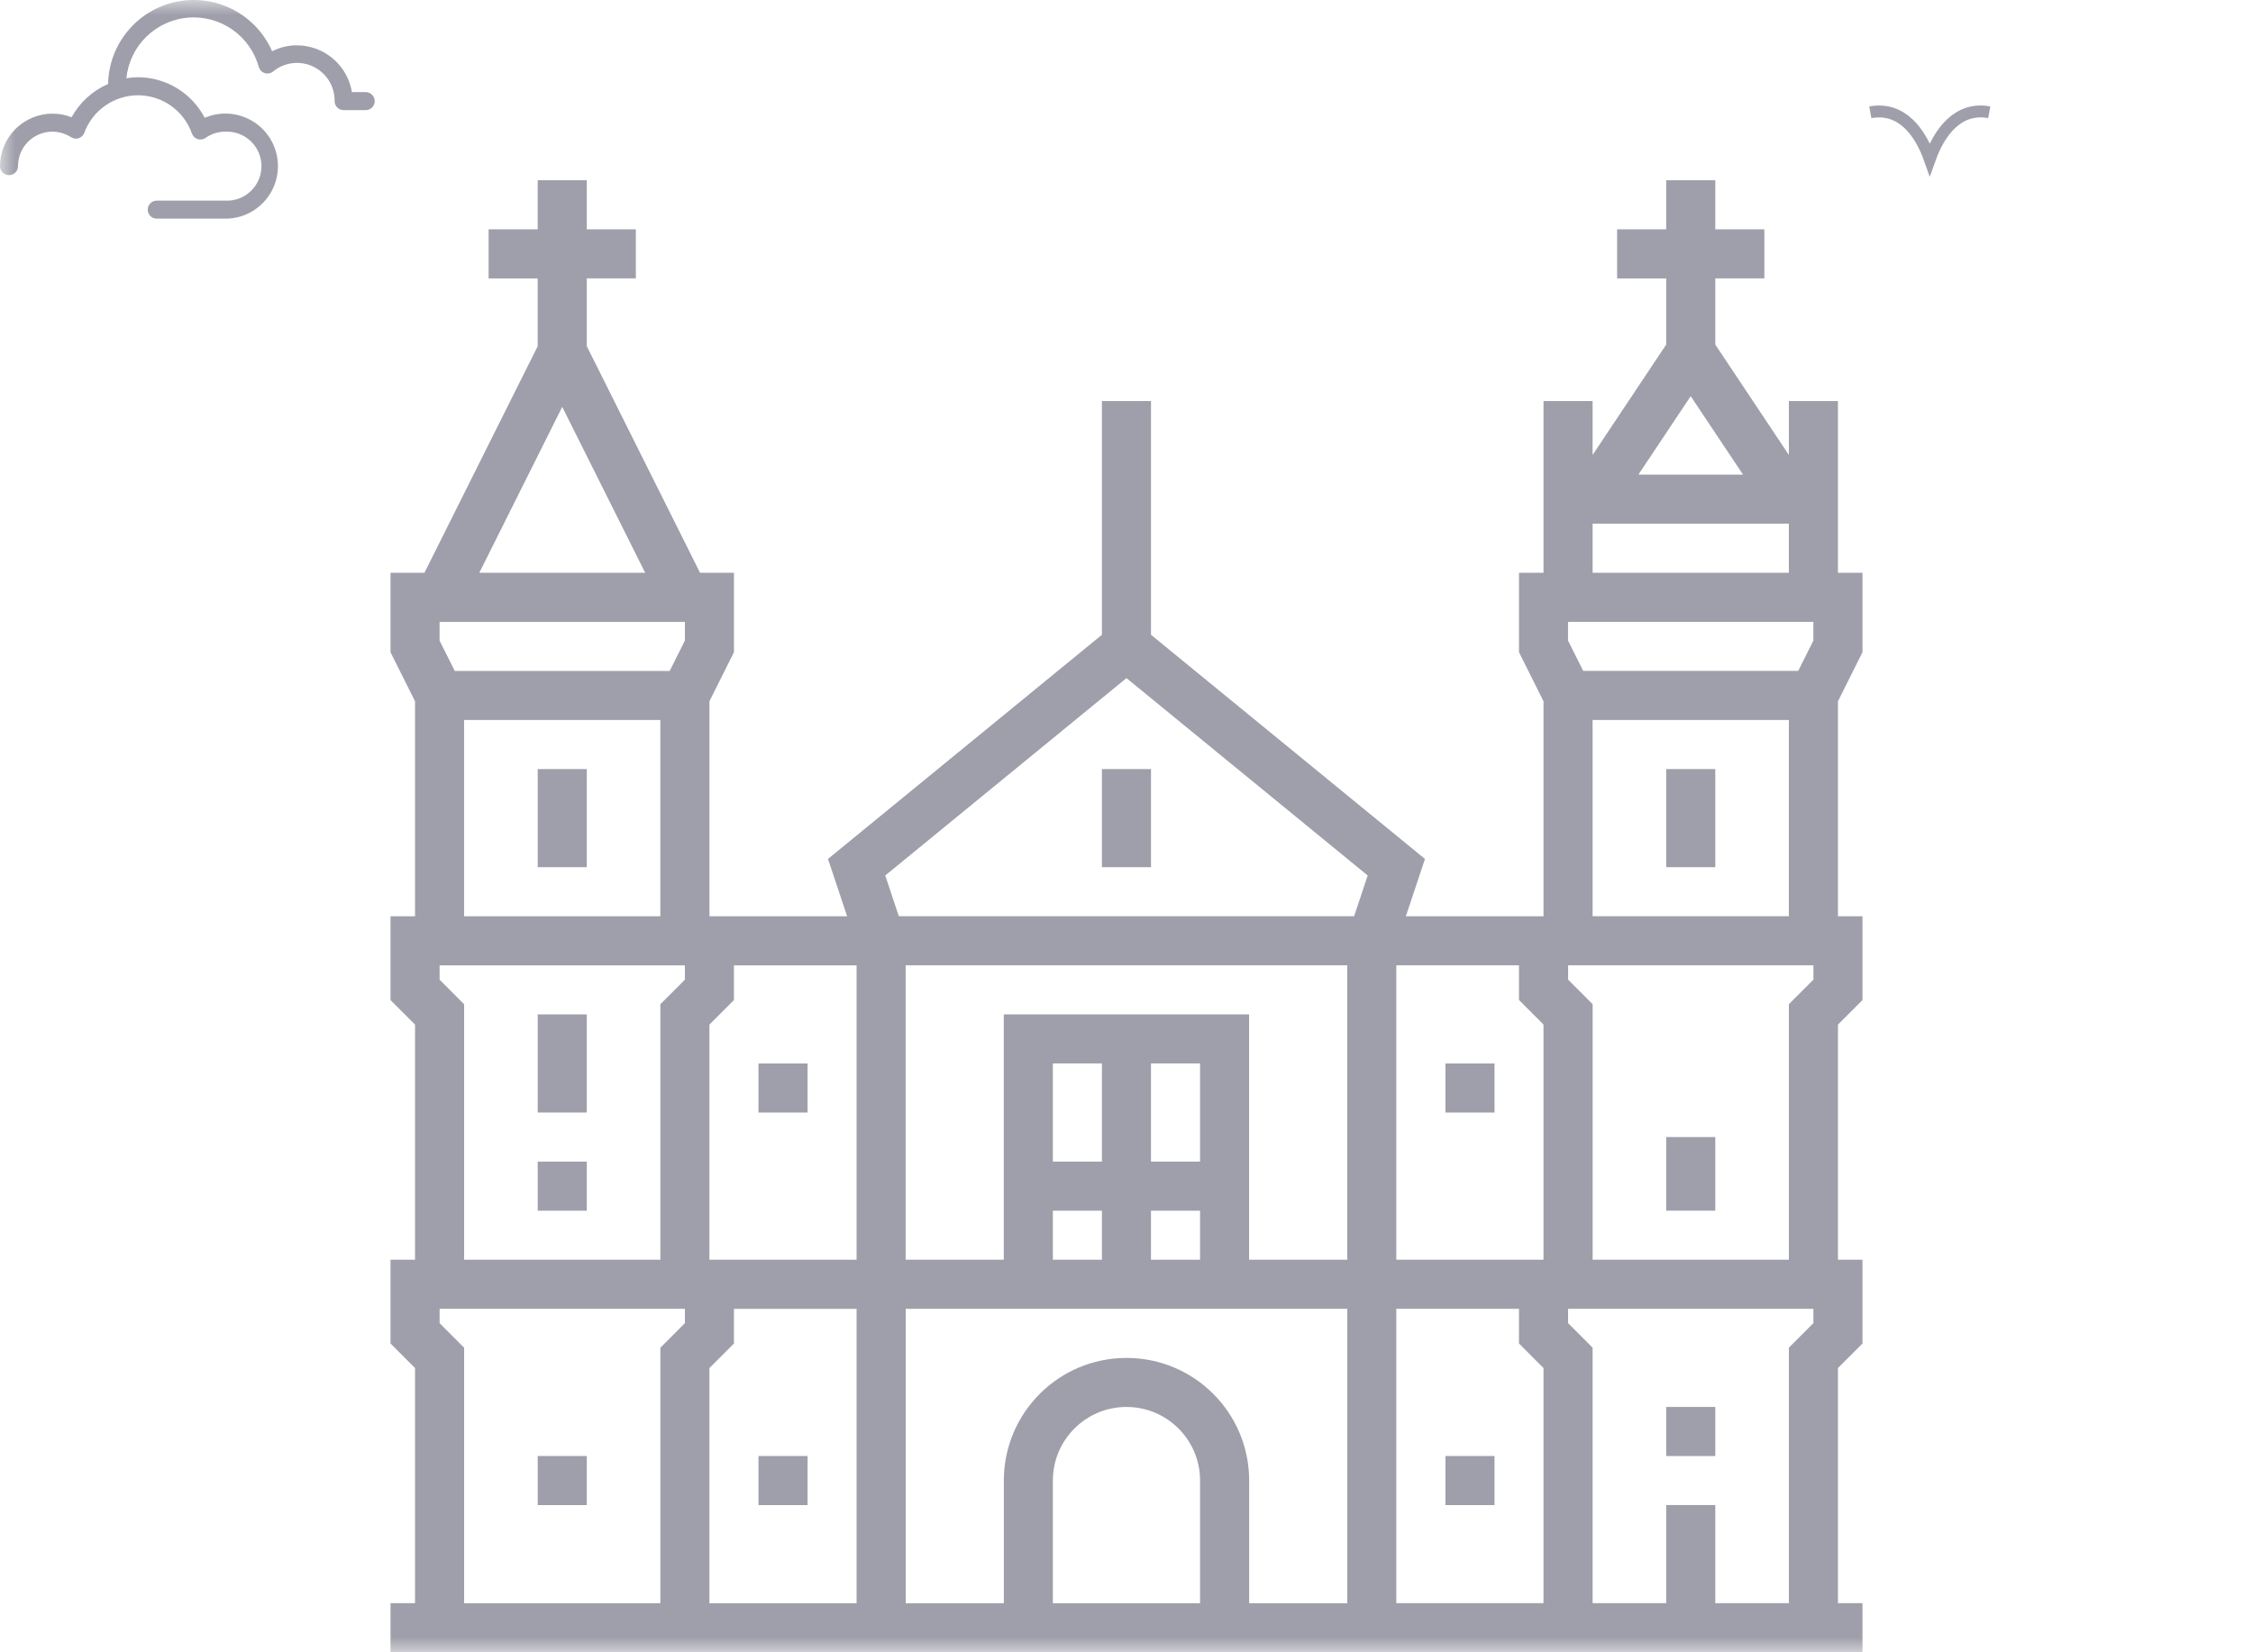 <svg width="75" height="55" viewBox="0 0 75 55" fill="none" xmlns="http://www.w3.org/2000/svg">
<mask id="mask0_1_1797" style="mask-type:alpha" maskUnits="userSpaceOnUse" x="0" y="0" width="75" height="55">
<rect width="75" height="55" fill="#D9D9D9"/>
</mask>
<g mask="url(#mask0_1_1797)">
<path d="M2.383 3.903C2.18 3.823 1.964 3.782 1.746 3.783C1.283 3.784 0.84 3.968 0.512 4.296C0.185 4.623 0.001 5.067 0 5.53C0 5.609 0.032 5.686 0.088 5.742C0.144 5.798 0.22 5.83 0.3 5.83C0.38 5.83 0.456 5.798 0.512 5.742C0.569 5.686 0.6 5.609 0.6 5.53C0.6 5.324 0.655 5.122 0.759 4.944C0.864 4.767 1.015 4.622 1.196 4.523C1.376 4.424 1.58 4.376 1.786 4.384C1.992 4.392 2.192 4.455 2.365 4.567C2.402 4.591 2.445 4.607 2.49 4.612C2.534 4.618 2.58 4.614 2.623 4.6C2.665 4.585 2.704 4.561 2.737 4.529C2.769 4.498 2.793 4.459 2.809 4.416C2.944 4.049 3.19 3.732 3.512 3.51C3.834 3.287 4.217 3.169 4.608 3.172C5 3.175 5.381 3.299 5.699 3.526C6.018 3.754 6.259 4.074 6.388 4.443C6.404 4.487 6.429 4.526 6.461 4.559C6.494 4.591 6.534 4.615 6.578 4.63C6.622 4.644 6.668 4.648 6.714 4.641C6.76 4.634 6.804 4.617 6.842 4.591C7.033 4.455 7.261 4.383 7.496 4.383C7.651 4.376 7.807 4.399 7.953 4.453C8.099 4.507 8.233 4.591 8.346 4.698C8.459 4.805 8.549 4.935 8.611 5.078C8.672 5.221 8.704 5.375 8.704 5.531C8.704 5.687 8.672 5.841 8.611 5.985C8.549 6.128 8.459 6.257 8.346 6.364C8.233 6.472 8.099 6.555 7.953 6.609C7.807 6.663 7.651 6.687 7.496 6.679H5.218C5.139 6.679 5.062 6.711 5.006 6.767C4.95 6.823 4.918 6.899 4.918 6.979C4.918 7.059 4.95 7.135 5.006 7.191C5.062 7.248 5.139 7.279 5.218 7.279H7.496C7.756 7.28 8.012 7.223 8.247 7.113C8.483 7.002 8.69 6.841 8.855 6.64C9.02 6.439 9.138 6.204 9.2 5.952C9.263 5.7 9.269 5.437 9.217 5.182C9.166 4.927 9.058 4.687 8.902 4.48C8.746 4.272 8.546 4.101 8.315 3.981C8.085 3.86 7.831 3.792 7.572 3.782C7.312 3.771 7.053 3.819 6.815 3.921C6.603 3.515 6.284 3.175 5.893 2.937C5.501 2.699 5.052 2.572 4.594 2.571C4.464 2.573 4.335 2.584 4.207 2.604C4.26 2.082 4.493 1.594 4.867 1.226C5.241 0.858 5.732 0.632 6.255 0.587C6.778 0.543 7.3 0.683 7.731 0.982C8.162 1.282 8.475 1.723 8.615 2.229C8.629 2.277 8.654 2.32 8.688 2.356C8.723 2.392 8.766 2.418 8.813 2.433C8.86 2.448 8.911 2.451 8.959 2.441C9.008 2.432 9.054 2.41 9.092 2.379C9.277 2.227 9.501 2.131 9.738 2.103C9.975 2.074 10.216 2.114 10.431 2.218C10.646 2.322 10.827 2.485 10.953 2.689C11.078 2.892 11.143 3.127 11.139 3.366C11.139 3.446 11.17 3.522 11.226 3.578C11.283 3.635 11.359 3.666 11.439 3.666H12.174C12.253 3.666 12.33 3.635 12.386 3.578C12.442 3.522 12.474 3.446 12.474 3.366C12.474 3.287 12.442 3.21 12.386 3.154C12.33 3.098 12.253 3.066 12.174 3.066H11.715C11.643 2.632 11.419 2.236 11.084 1.951C10.748 1.666 10.322 1.509 9.881 1.509C9.595 1.508 9.313 1.576 9.059 1.707C8.798 1.112 8.342 0.623 7.766 0.323C7.189 0.022 6.528 -0.072 5.89 0.055C5.253 0.182 4.678 0.523 4.261 1.022C3.844 1.52 3.61 2.146 3.598 2.796C3.081 3.02 2.653 3.41 2.383 3.903Z" fill="#9E9FAA"/>
<path d="M62.261 3.737C63.314 3.545 63.928 4.412 64.24 5.294C64.556 4.408 65.172 3.545 66.22 3.737" stroke="#9E9FAA" stroke-width="0.396" stroke-miterlimit="10"/>
<g clip-path="url(#clip0_1_1797)">
<path d="M36.682 25.6H38.316V28.866H36.682V25.6Z" fill="#9E9FAA"/>
<path d="M17.9 48.466H19.534V50.1H17.9V48.466Z" fill="#9E9FAA"/>
<path d="M17.9 33.766H19.534V37.033H17.9V33.766Z" fill="#9E9FAA"/>
<path d="M17.9 38.667H19.534V40.3H17.9V38.667Z" fill="#9E9FAA"/>
<path d="M17.9 25.6H19.534V28.866H17.9V25.6Z" fill="#9E9FAA"/>
<path d="M25.249 35.4H26.883V37.034H25.249V35.4Z" fill="#9E9FAA"/>
<path d="M25.249 48.466H26.883V50.1H25.249V48.466Z" fill="#9E9FAA"/>
<path d="M55.466 37.849H57.1V40.299H55.466V37.849Z" fill="#9E9FAA"/>
<path d="M55.466 25.6H57.1V28.866H55.466V25.6Z" fill="#9E9FAA"/>
<path d="M48.117 35.4H49.751V37.034H48.117V35.4Z" fill="#9E9FAA"/>
<path d="M48.117 48.466H49.751V50.1H48.117V48.466Z" fill="#9E9FAA"/>
<path d="M55.466 46.833H57.1V48.467H55.466V46.833Z" fill="#9E9FAA"/>
<path d="M62 21.71V19.067H61.184V13.35H59.55V15.145L57.1 11.47V9.266H58.734V7.634H57.1V6H55.466V7.634H53.832V9.268H55.466V11.47L53.016 15.145V13.35H51.382V19.067H50.566V21.71L51.382 23.343V30.501H46.799L47.436 28.592L38.316 21.13V13.35H36.682V21.129L27.563 28.591L28.2 30.5H23.617V23.342L24.433 21.709V19.066H23.304L19.533 11.523V9.266H21.167V7.634H19.533V6H17.899V7.634H16.265V9.268H17.899V11.525L14.129 19.067H13V21.71L13.816 23.343V30.501H13V33.289L13.816 34.105V41.933H13V44.721L13.816 45.537V53.365H13V54.999H62V53.365H61.184V45.537L62 44.721V41.933H61.184V34.105L62 33.289V30.501H61.184V23.343L62 21.71ZM18.716 13.543L21.478 19.067H15.955L18.716 13.543ZM22.799 44.044L21.983 44.861V53.366H15.45V44.861L14.634 44.044V43.566H22.8V44.044H22.799ZM22.799 32.611L21.983 33.428V41.933H15.45V33.428L14.634 32.611V32.133H22.8V32.611H22.799ZM15.449 30.5V23.967H21.982V30.5H15.45H15.449ZM22.799 21.324L22.294 22.333H15.138L14.633 21.324V20.701H22.8V21.324H22.799ZM28.516 53.366H23.616V45.538L24.432 44.722V43.567H28.515V53.367L28.516 53.366ZM28.516 41.933H23.616V34.105L24.432 33.289V32.134H28.515V41.934L28.516 41.933ZM39.949 53.366H35.049V49.283C35.049 47.931 36.145 46.833 37.499 46.833C38.852 46.833 39.949 47.93 39.949 49.283V53.366ZM44.849 53.366H41.583V49.283C41.583 47.028 39.755 45.201 37.5 45.201C35.245 45.201 33.417 47.028 33.417 49.283V53.366H30.151V43.566H44.85V53.366H44.849ZM36.682 40.299V41.933H35.049V40.299H36.682ZM35.049 38.666V35.399H36.682V38.666H35.049ZM39.949 40.299V41.933H38.315V40.299H39.949ZM38.315 38.666V35.399H39.949V38.666H38.315ZM44.848 41.932H41.581V33.765H33.415V41.932H30.148V32.131H44.848V41.932ZM45.077 30.499H29.921L29.469 29.142L37.499 22.572L45.529 29.142L45.077 30.499ZM51.382 53.365H46.482V43.565H50.565V44.719L51.381 45.536V53.364L51.382 53.365ZM51.382 41.932H46.482V32.131H50.565V33.286L51.381 34.103V41.931L51.382 41.932ZM56.282 13.188L58.023 15.798H54.541L56.281 13.188H56.282ZM53.016 17.432H59.549V19.066H53.016V17.432ZM60.366 44.043L59.55 44.86V53.365H57.1V50.099H55.466V53.365H53.016V44.86L52.2 44.043V43.565H60.366V44.043ZM60.366 32.61L59.55 33.426V41.932H53.017V33.426L52.201 32.61V32.131H60.367V32.61H60.366ZM53.016 30.499V23.966H59.549V30.499H53.016ZM60.366 21.323L59.861 22.332H52.703L52.198 21.323V20.7H60.365V21.323H60.366Z" fill="#9E9FAA"/>
</g>
</g>
<defs>
<clipPath id="clip0_1_1797">
<rect width="49" height="49" fill="white" transform="translate(13 6)"/>
</clipPath>
</defs>
</svg>
